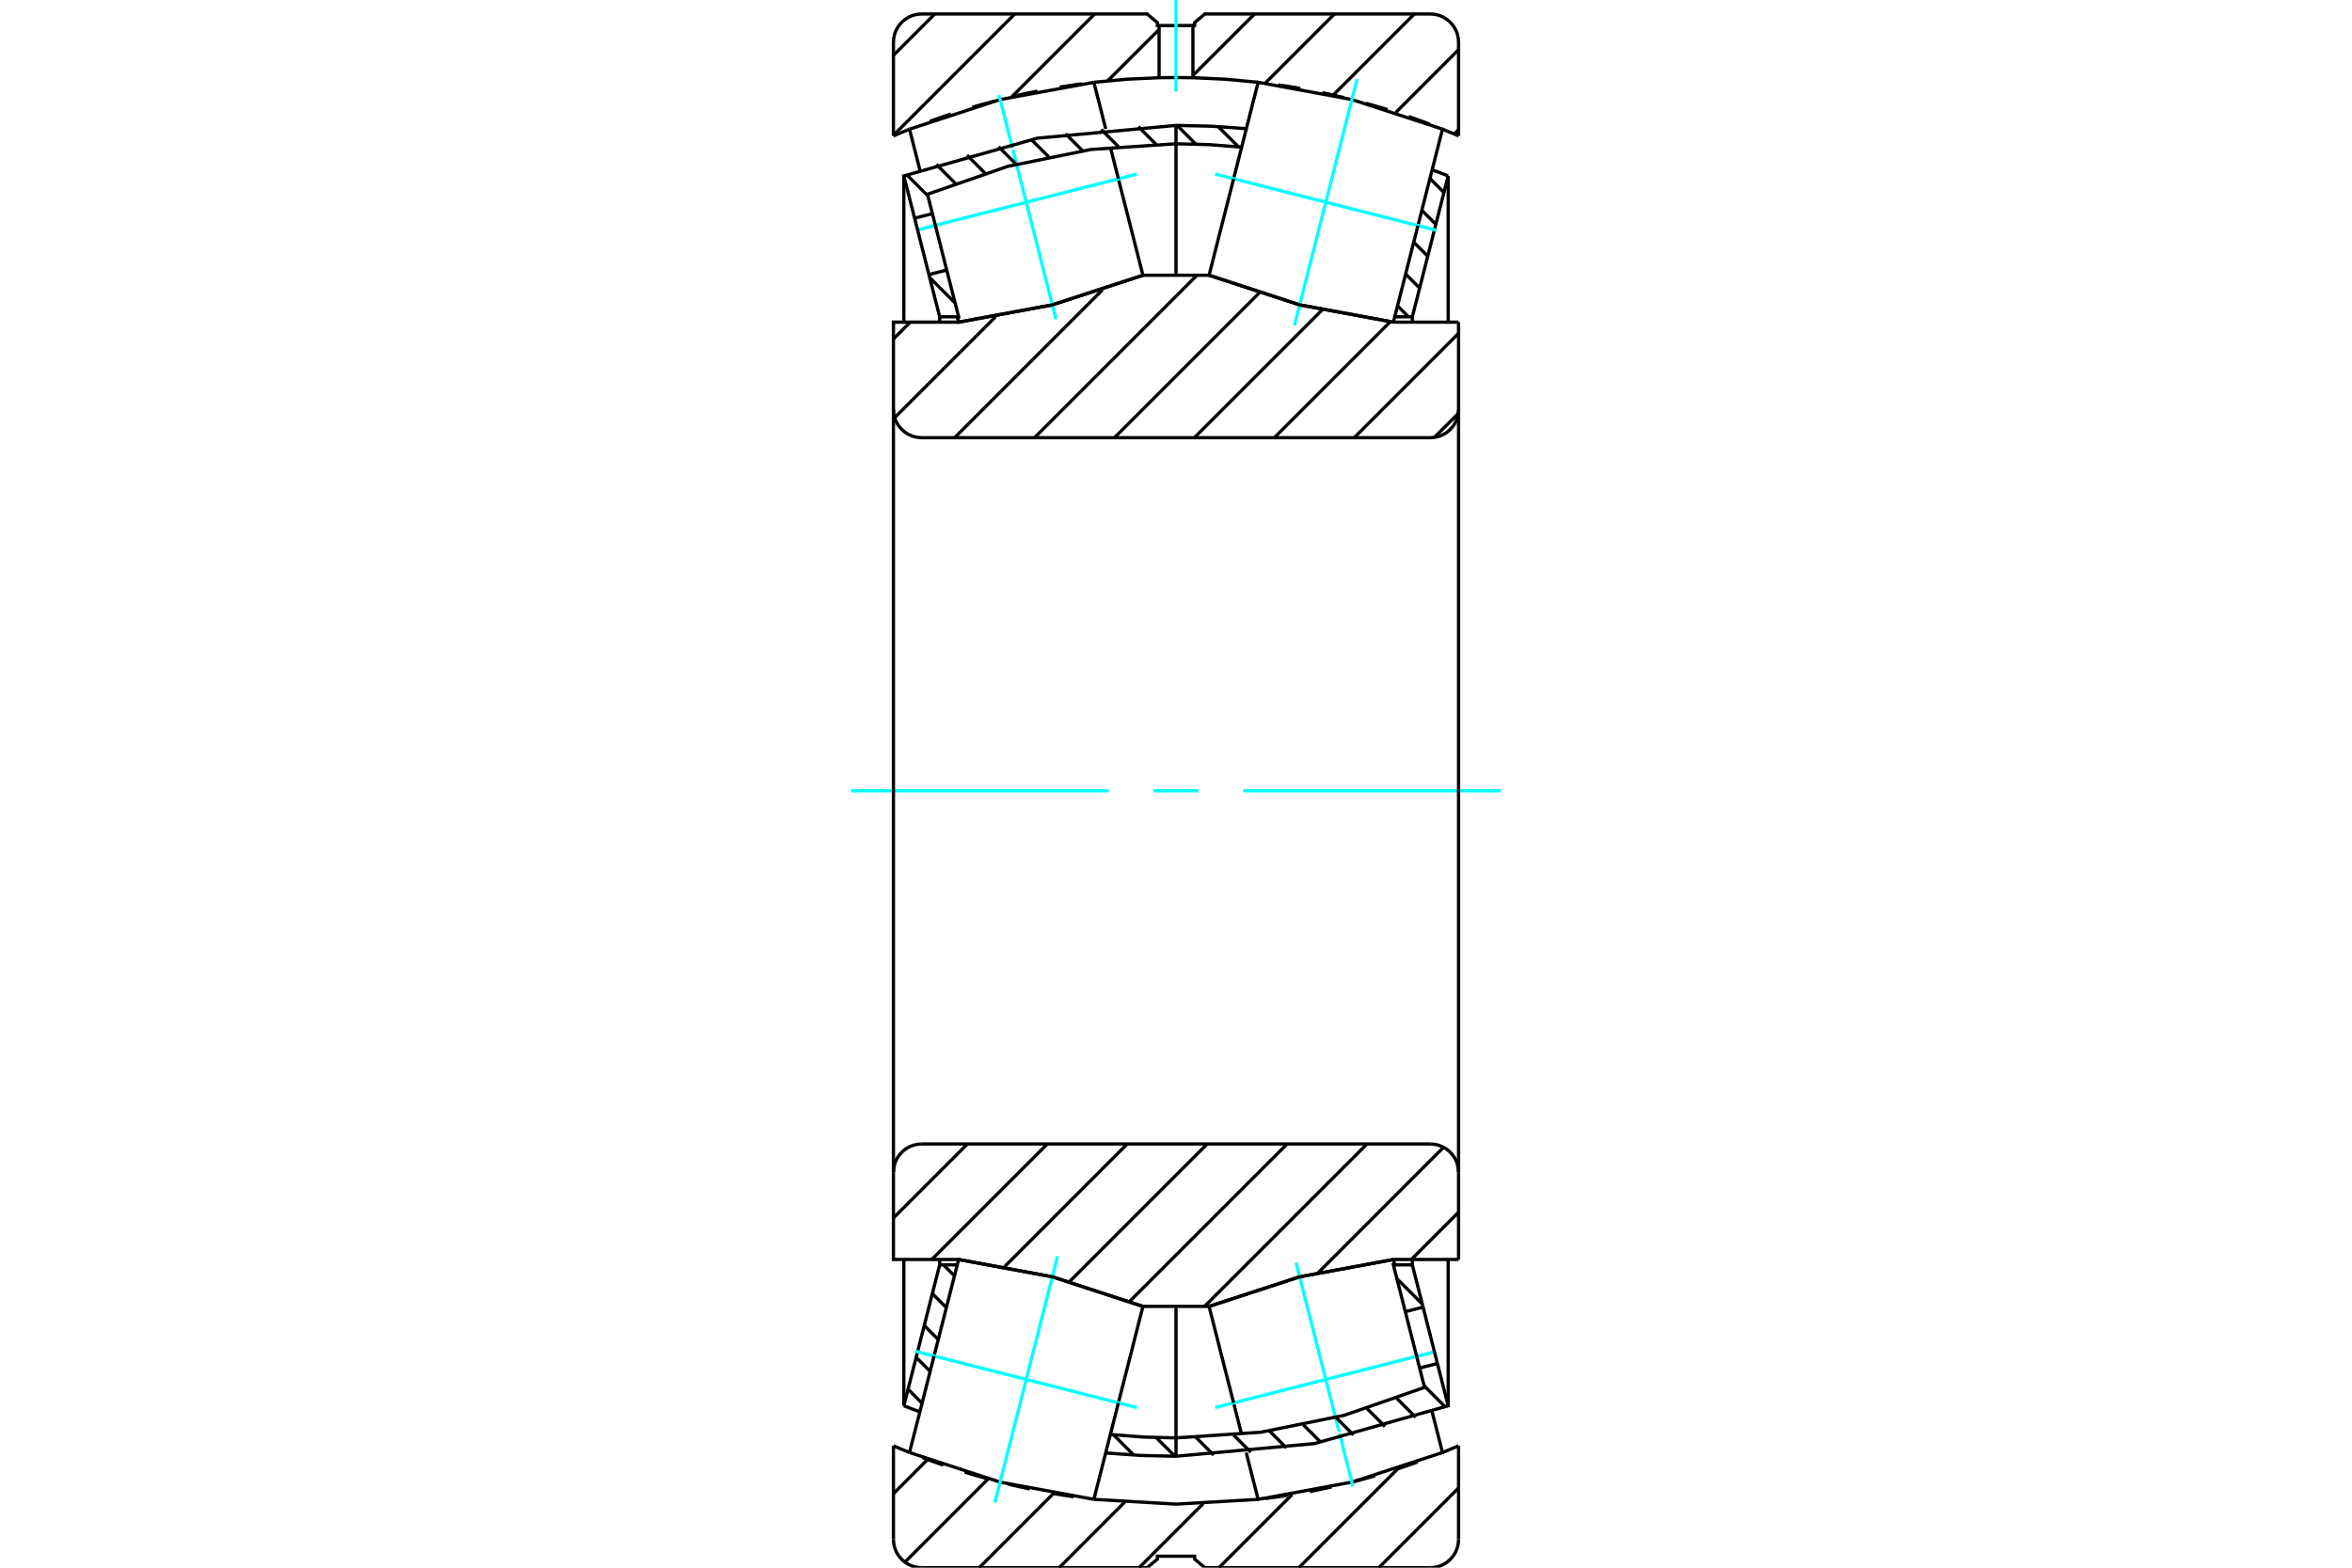 <?xml version="1.0" standalone="no"?>
<!DOCTYPE svg PUBLIC "-//W3C//DTD SVG 1.1//EN"
	"http://www.w3.org/Graphics/SVG/1.1/DTD/svg11.dtd">
<svg xmlns="http://www.w3.org/2000/svg" height="100%" width="100%" viewBox="0 0 36000 24000">
	<rect x="-1800" y="-1200" width="39600" height="26400" style="fill:#FFF"/>
	<g style="fill:none; fill-rule:evenodd" transform="matrix(1 0 0 1 0 0)">
		<g style="fill:none; stroke:#000; stroke-width:50; shape-rendering:geometricPrecision">
			<line x1="22325" y1="22780" x2="21105" y2="24000"/>
			<line x1="21401" y1="22480" x2="19881" y2="24000"/>
			<line x1="19779" y1="22879" x2="18658" y2="24000"/>
			<line x1="18418" y1="23017" x2="17435" y2="24000"/>
			<line x1="17217" y1="22994" x2="16212" y2="24000"/>
			<line x1="16127" y1="22861" x2="14988" y2="24000"/>
			<line x1="15126" y1="22639" x2="13850" y2="23915"/>
			<line x1="14200" y1="22341" x2="13675" y2="22867"/>
			<line x1="22325" y1="1984" x2="22256" y2="2053"/>
			<line x1="22325" y1="760" x2="21365" y2="1721"/>
			<line x1="21648" y1="214" x2="20406" y2="1456"/>
			<line x1="20425" y1="214" x2="19366" y2="1273"/>
			<line x1="19202" y1="214" x2="18259" y2="1156"/>
			<line x1="17741" y1="452" x2="16952" y2="1240"/>
			<line x1="16755" y1="214" x2="15486" y2="1483"/>
			<line x1="15532" y1="214" x2="13675" y2="2071"/>
			<line x1="14308" y1="214" x2="13675" y2="847"/>
			<polyline points="22325,2080 22202,2028 22079,1978"/>
			<polyline points="21883,1901 21723,1841 21561,1784"/>
			<polyline points="21235,1677 21071,1628 20906,1581"/>
			<polyline points="20574,1495 20407,1456 20239,1419"/>
			<polyline points="19902,1354 19733,1325 19564,1300"/>
			<polyline points="19257,1260 18759,1213 18259,1190 18000,1187 17741,1190"/>
			<polyline points="13921,1978 13798,2028 13675,2080"/>
			<polyline points="14556,1745 14393,1800 14232,1858"/>
			<polyline points="15213,1549 15048,1594 14883,1641"/>
			<polyline points="15881,1395 15713,1429 15546,1466"/>
			<polyline points="16558,1283 16388,1307 16219,1333"/>
			<polyline points="17741,1190 17241,1213 16743,1260"/>
			<polyline points="22325,2080 22325,647 22320,579 22304,513 22278,450 22242,392 22198,341 22147,297 22089,261 22026,235 21960,219 21892,214 18441,214 18285,346 18285,391 18259,391 18259,1190"/>
			<polyline points="18259,391 17741,391 17741,1190"/>
			<polyline points="17741,391 17715,391 17715,346 17559,214 14108,214 14040,219 13974,235 13911,261 13853,297 13802,341 13758,392 13722,450 13696,513 13680,579 13675,647 13675,2080"/>
			<polyline points="16743,22954 18000,23027 19257,22954"/>
			<polyline points="19369,22941 19539,22918 19709,22892"/>
			<polyline points="20047,22834 20215,22800 20382,22764"/>
			<polyline points="20716,22684 20882,22640 21047,22593"/>
			<polyline points="21375,22492 21537,22438 21699,22381"/>
			<polyline points="22079,22237 22202,22186 22325,22134"/>
			<polyline points="16098,22860 16267,22889 16436,22914"/>
			<polyline points="15426,22719 15593,22758 15761,22795"/>
			<polyline points="14765,22537 14929,22586 15094,22633"/>
			<polyline points="14117,22313 14277,22373 14439,22430"/>
			<polyline points="13675,22134 13798,22186 13921,22236"/>
			<line x1="22325" y1="22134" x2="22325" y2="23567"/>
			<polyline points="21892,24000 21960,23995 22026,23979 22089,23953 22147,23917 22198,23873 22242,23822 22278,23764 22304,23701 22320,23635 22325,23567"/>
			<polyline points="21892,24000 18441,24000 18285,23868 18285,23824 17715,23824 17715,23868 17559,24000 14108,24000"/>
			<polyline points="13675,23567 13680,23635 13696,23701 13722,23764 13758,23822 13802,23873 13853,23917 13911,23953 13974,23979 14040,23995 14108,24000"/>
			<line x1="13675" y1="23567" x2="13675" y2="22134"/>
		</g>
		<g style="fill:none; stroke:#0FF; stroke-width:50; shape-rendering:geometricPrecision">
			<line x1="18000" y1="0" x2="18000" y2="1401"/>
		</g>
		<g style="fill:none; stroke:#000; stroke-width:50; shape-rendering:geometricPrecision">
			<polyline points="14652,4850 14673,4932 16108,4667 17494,4214 17118,2737"/>
		</g>
		<g style="fill:none; stroke:#0FF; stroke-width:50; shape-rendering:geometricPrecision">
			<line x1="17399" y1="2666" x2="14036" y2="3521"/>
		</g>
		<g style="fill:none; stroke:#000; stroke-width:50; shape-rendering:geometricPrecision">
			<line x1="14081" y1="2605" x2="13921" y2="1977"/>
			<polyline points="16743,1260 15308,1524 13921,1977"/>
			<line x1="16743" y1="1260" x2="16925" y2="1975"/>
			<line x1="16996" y1="2257" x2="17118" y2="2737"/>
		</g>
		<g style="fill:none; stroke:#0FF; stroke-width:50; shape-rendering:geometricPrecision">
			<line x1="15291" y1="1456" x2="15498" y2="2270"/>
			<line x1="15504" y1="2296" x2="16162" y2="4883"/>
		</g>
		<g style="fill:none; stroke:#000; stroke-width:50; shape-rendering:geometricPrecision">
			<line x1="18882" y1="21477" x2="19004" y2="21957"/>
			<polyline points="19075,22239 19257,22954 20692,22690 22079,22237 21919,21609"/>
		</g>
		<g style="fill:none; stroke:#0FF; stroke-width:50; shape-rendering:geometricPrecision">
			<line x1="21964" y1="20693" x2="18601" y2="21548"/>
		</g>
		<g style="fill:none; stroke:#000; stroke-width:50; shape-rendering:geometricPrecision">
			<line x1="18882" y1="21477" x2="18506" y2="20000"/>
			<polyline points="21327,19282 19892,19547 18506,20000"/>
			<line x1="21327" y1="19282" x2="21348" y2="19364"/>
		</g>
		<g style="fill:none; stroke:#0FF; stroke-width:50; shape-rendering:geometricPrecision">
			<line x1="19838" y1="19331" x2="20496" y2="21918"/>
			<line x1="20502" y1="21944" x2="20709" y2="22758"/>
		</g>
		<g style="fill:none; stroke:#000; stroke-width:50; shape-rendering:geometricPrecision">
			<line x1="21887" y1="2732" x2="22101" y2="2947"/>
			<line x1="21763" y1="3220" x2="21977" y2="3434"/>
			<line x1="21639" y1="3707" x2="21853" y2="3922"/>
			<line x1="21515" y1="4195" x2="21729" y2="4410"/>
			<line x1="18647" y1="1939" x2="18959" y2="2251"/>
			<line x1="21391" y1="4682" x2="21558" y2="4850"/>
			<line x1="18017" y1="1920" x2="18304" y2="2208"/>
			<line x1="17423" y1="1938" x2="17695" y2="2210"/>
			<line x1="16855" y1="1982" x2="17119" y2="2245"/>
			<line x1="16310" y1="2048" x2="16572" y2="2310"/>
			<line x1="15784" y1="2134" x2="16051" y2="2401"/>
			<line x1="15284" y1="2246" x2="15552" y2="2514"/>
			<line x1="14801" y1="2375" x2="15078" y2="2652"/>
			<line x1="14331" y1="2516" x2="14624" y2="2809"/>
			<line x1="13880" y1="2676" x2="14202" y2="2998"/>
			<line x1="14230" y1="4250" x2="14619" y2="4639"/>
			<polyline points="19076,1970 18538,1932 18000,1920"/>
			<polyline points="22166,2693 22044,2646 21921,2601"/>
			<polyline points="22166,2693 22001,3340 21782,4203 21617,4850 21617,4932"/>
			<polyline points="19004,2253 18503,2214 18000,2201"/>
			<line x1="21348" y1="4850" x2="21617" y2="4850"/>
			<polyline points="18000,1920 15881,2115 13834,2693 13999,3340 14218,4203 14383,4850 14383,4932"/>
			<polyline points="18000,2201 16701,2288 15425,2547 14196,2974 14270,3266 14489,4129 14673,4850 14383,4850"/>
			<line x1="13999" y1="3340" x2="14271" y2="3271"/>
			<line x1="14218" y1="4203" x2="14491" y2="4134"/>
			<line x1="22166" y1="2693" x2="22166" y2="4932"/>
			<line x1="13834" y1="2693" x2="13834" y2="4932"/>
			<line x1="18000" y1="1920" x2="18000" y2="4191"/>
			<line x1="14113" y1="21482" x2="13899" y2="21267"/>
			<line x1="14237" y1="20994" x2="14023" y2="20780"/>
			<line x1="14361" y1="20507" x2="14147" y2="20292"/>
			<line x1="14485" y1="20019" x2="14271" y2="19804"/>
			<line x1="17353" y1="22275" x2="17041" y2="21963"/>
			<line x1="14609" y1="19532" x2="14442" y2="19364"/>
			<line x1="17983" y1="22294" x2="17696" y2="22007"/>
			<line x1="18577" y1="22276" x2="18305" y2="22004"/>
			<line x1="19145" y1="22232" x2="18881" y2="21969"/>
			<line x1="19690" y1="22166" x2="19428" y2="21904"/>
			<line x1="20216" y1="22080" x2="19949" y2="21813"/>
			<line x1="20716" y1="21968" x2="20448" y2="21700"/>
			<line x1="21199" y1="21839" x2="20922" y2="21562"/>
			<line x1="21669" y1="21698" x2="21376" y2="21405"/>
			<line x1="22120" y1="21538" x2="21798" y2="21216"/>
			<line x1="21770" y1="19964" x2="21381" y2="19575"/>
			<polyline points="16924,22244 17462,22282 18000,22294"/>
			<polyline points="13834,21521 13956,21568 14079,21613"/>
			<polyline points="13834,21521 13999,20874 14218,20011 14383,19364 14383,19282"/>
			<polyline points="16996,21961 17497,22000 18000,22013"/>
			<line x1="14652" y1="19364" x2="14383" y2="19364"/>
			<polyline points="18000,22294 20119,22100 22166,21521 22001,20874 21782,20011 21617,19364 21617,19282"/>
			<polyline points="18000,22013 19299,21926 20575,21667 21804,21240 21730,20948 21511,20085 21327,19364 21617,19364"/>
			<line x1="22001" y1="20874" x2="21729" y2="20943"/>
			<line x1="21782" y1="20011" x2="21509" y2="20081"/>
			<line x1="13834" y1="21521" x2="13834" y2="19282"/>
			<line x1="22166" y1="21521" x2="22166" y2="19282"/>
			<line x1="18000" y1="22294" x2="18000" y2="20023"/>
			<polyline points="21703,3455 22079,1977 20692,1524 19257,1260 18882,2737"/>
		</g>
		<g style="fill:none; stroke:#0FF; stroke-width:50; shape-rendering:geometricPrecision">
			<line x1="18599" y1="2665" x2="21985" y2="3526"/>
		</g>
		<g style="fill:none; stroke:#000; stroke-width:50; shape-rendering:geometricPrecision">
			<line x1="21703" y1="3455" x2="21327" y2="4932"/>
			<polyline points="18506,4214 19892,4667 21327,4932"/>
			<line x1="18506" y1="4214" x2="18882" y2="2737"/>
		</g>
		<g style="fill:none; stroke:#0FF; stroke-width:50; shape-rendering:geometricPrecision">
			<line x1="19813" y1="4982" x2="20772" y2="1210"/>
		</g>
		<g style="fill:none; stroke:#000; stroke-width:50; shape-rendering:geometricPrecision">
			<polyline points="17118,21477 17494,20000 16108,19547 14673,19282 14297,20759"/>
		</g>
		<g style="fill:none; stroke:#0FF; stroke-width:50; shape-rendering:geometricPrecision">
			<line x1="14015" y1="20688" x2="17401" y2="21549"/>
		</g>
		<g style="fill:none; stroke:#000; stroke-width:50; shape-rendering:geometricPrecision">
			<line x1="17118" y1="21477" x2="16743" y2="22954"/>
			<polyline points="13921,22237 15308,22690 16743,22954"/>
			<line x1="13921" y1="22237" x2="14297" y2="20759"/>
		</g>
		<g style="fill:none; stroke:#0FF; stroke-width:50; shape-rendering:geometricPrecision">
			<line x1="15228" y1="23004" x2="16187" y2="19232"/>
		</g>
		<g style="fill:none; stroke:#000; stroke-width:50; shape-rendering:geometricPrecision">
			<line x1="22325" y1="18559" x2="21602" y2="19282"/>
			<line x1="22096" y1="17564" x2="20178" y2="19483"/>
			<line x1="20924" y1="17513" x2="18437" y2="20000"/>
			<line x1="19701" y1="17513" x2="17289" y2="19925"/>
			<line x1="18478" y1="17513" x2="16370" y2="19621"/>
			<line x1="17254" y1="17513" x2="15377" y2="19391"/>
			<line x1="16031" y1="17513" x2="14262" y2="19282"/>
			<line x1="14808" y1="17513" x2="13675" y2="18646"/>
			<line x1="22320" y1="6331" x2="21955" y2="6696"/>
			<line x1="22325" y1="5103" x2="20727" y2="6701"/>
			<line x1="21279" y1="4926" x2="19504" y2="6701"/>
			<line x1="20237" y1="4744" x2="18280" y2="6701"/>
			<line x1="19272" y1="4486" x2="17057" y2="6701"/>
			<line x1="18321" y1="4214" x2="15834" y2="6701"/>
			<line x1="16874" y1="4438" x2="14611" y2="6701"/>
			<line x1="15240" y1="4848" x2="13694" y2="6394"/>
			<line x1="13933" y1="4932" x2="13675" y2="5190"/>
			<polyline points="22325,4932 21535,4932 21327,4932"/>
			<polyline points="18506,4214 19892,4667 21327,4932"/>
			<line x1="18506" y1="4214" x2="17494" y2="4214"/>
			<polyline points="14673,4932 16108,4667 17494,4214"/>
			<polyline points="14673,4932 14465,4932 13675,4932 13675,6268 13680,6336 13696,6402 13722,6465 13758,6523 13802,6574 13853,6618 13911,6654 13974,6680 14040,6695 14108,6701 21892,6701 21960,6695 22026,6680 22089,6654 22147,6618 22198,6574 22242,6523 22278,6465 22304,6402 22320,6336 22325,6268 22325,4932"/>
		</g>
		<g style="fill:none; stroke:#0FF; stroke-width:50; shape-rendering:geometricPrecision">
			<line x1="22974" y1="12107" x2="19030" y2="12107"/>
			<line x1="18343" y1="12107" x2="17657" y2="12107"/>
			<line x1="16970" y1="12107" x2="13026" y2="12107"/>
		</g>
		<g style="fill:none; stroke:#000; stroke-width:50; shape-rendering:geometricPrecision">
			<polyline points="22325,19282 21535,19282 21327,19282 19892,19547 18506,20000 17494,20000 16108,19547 14673,19282 14465,19282 13675,19282 13675,17946"/>
			<polyline points="14108,17513 14040,17519 13974,17534 13911,17560 13853,17596 13802,17640 13758,17692 13722,17749 13696,17812 13680,17878 13675,17946"/>
			<line x1="14108" y1="17513" x2="21892" y2="17513"/>
			<polyline points="22325,17946 22320,17878 22304,17812 22278,17749 22242,17692 22198,17640 22147,17596 22089,17560 22026,17534 21960,17519 21892,17513"/>
			<line x1="22325" y1="17946" x2="22325" y2="19282"/>
			<line x1="22325" y1="17946" x2="22325" y2="6268"/>
			<line x1="13675" y1="6268" x2="13675" y2="17946"/>
		</g>
	</g>
</svg>
